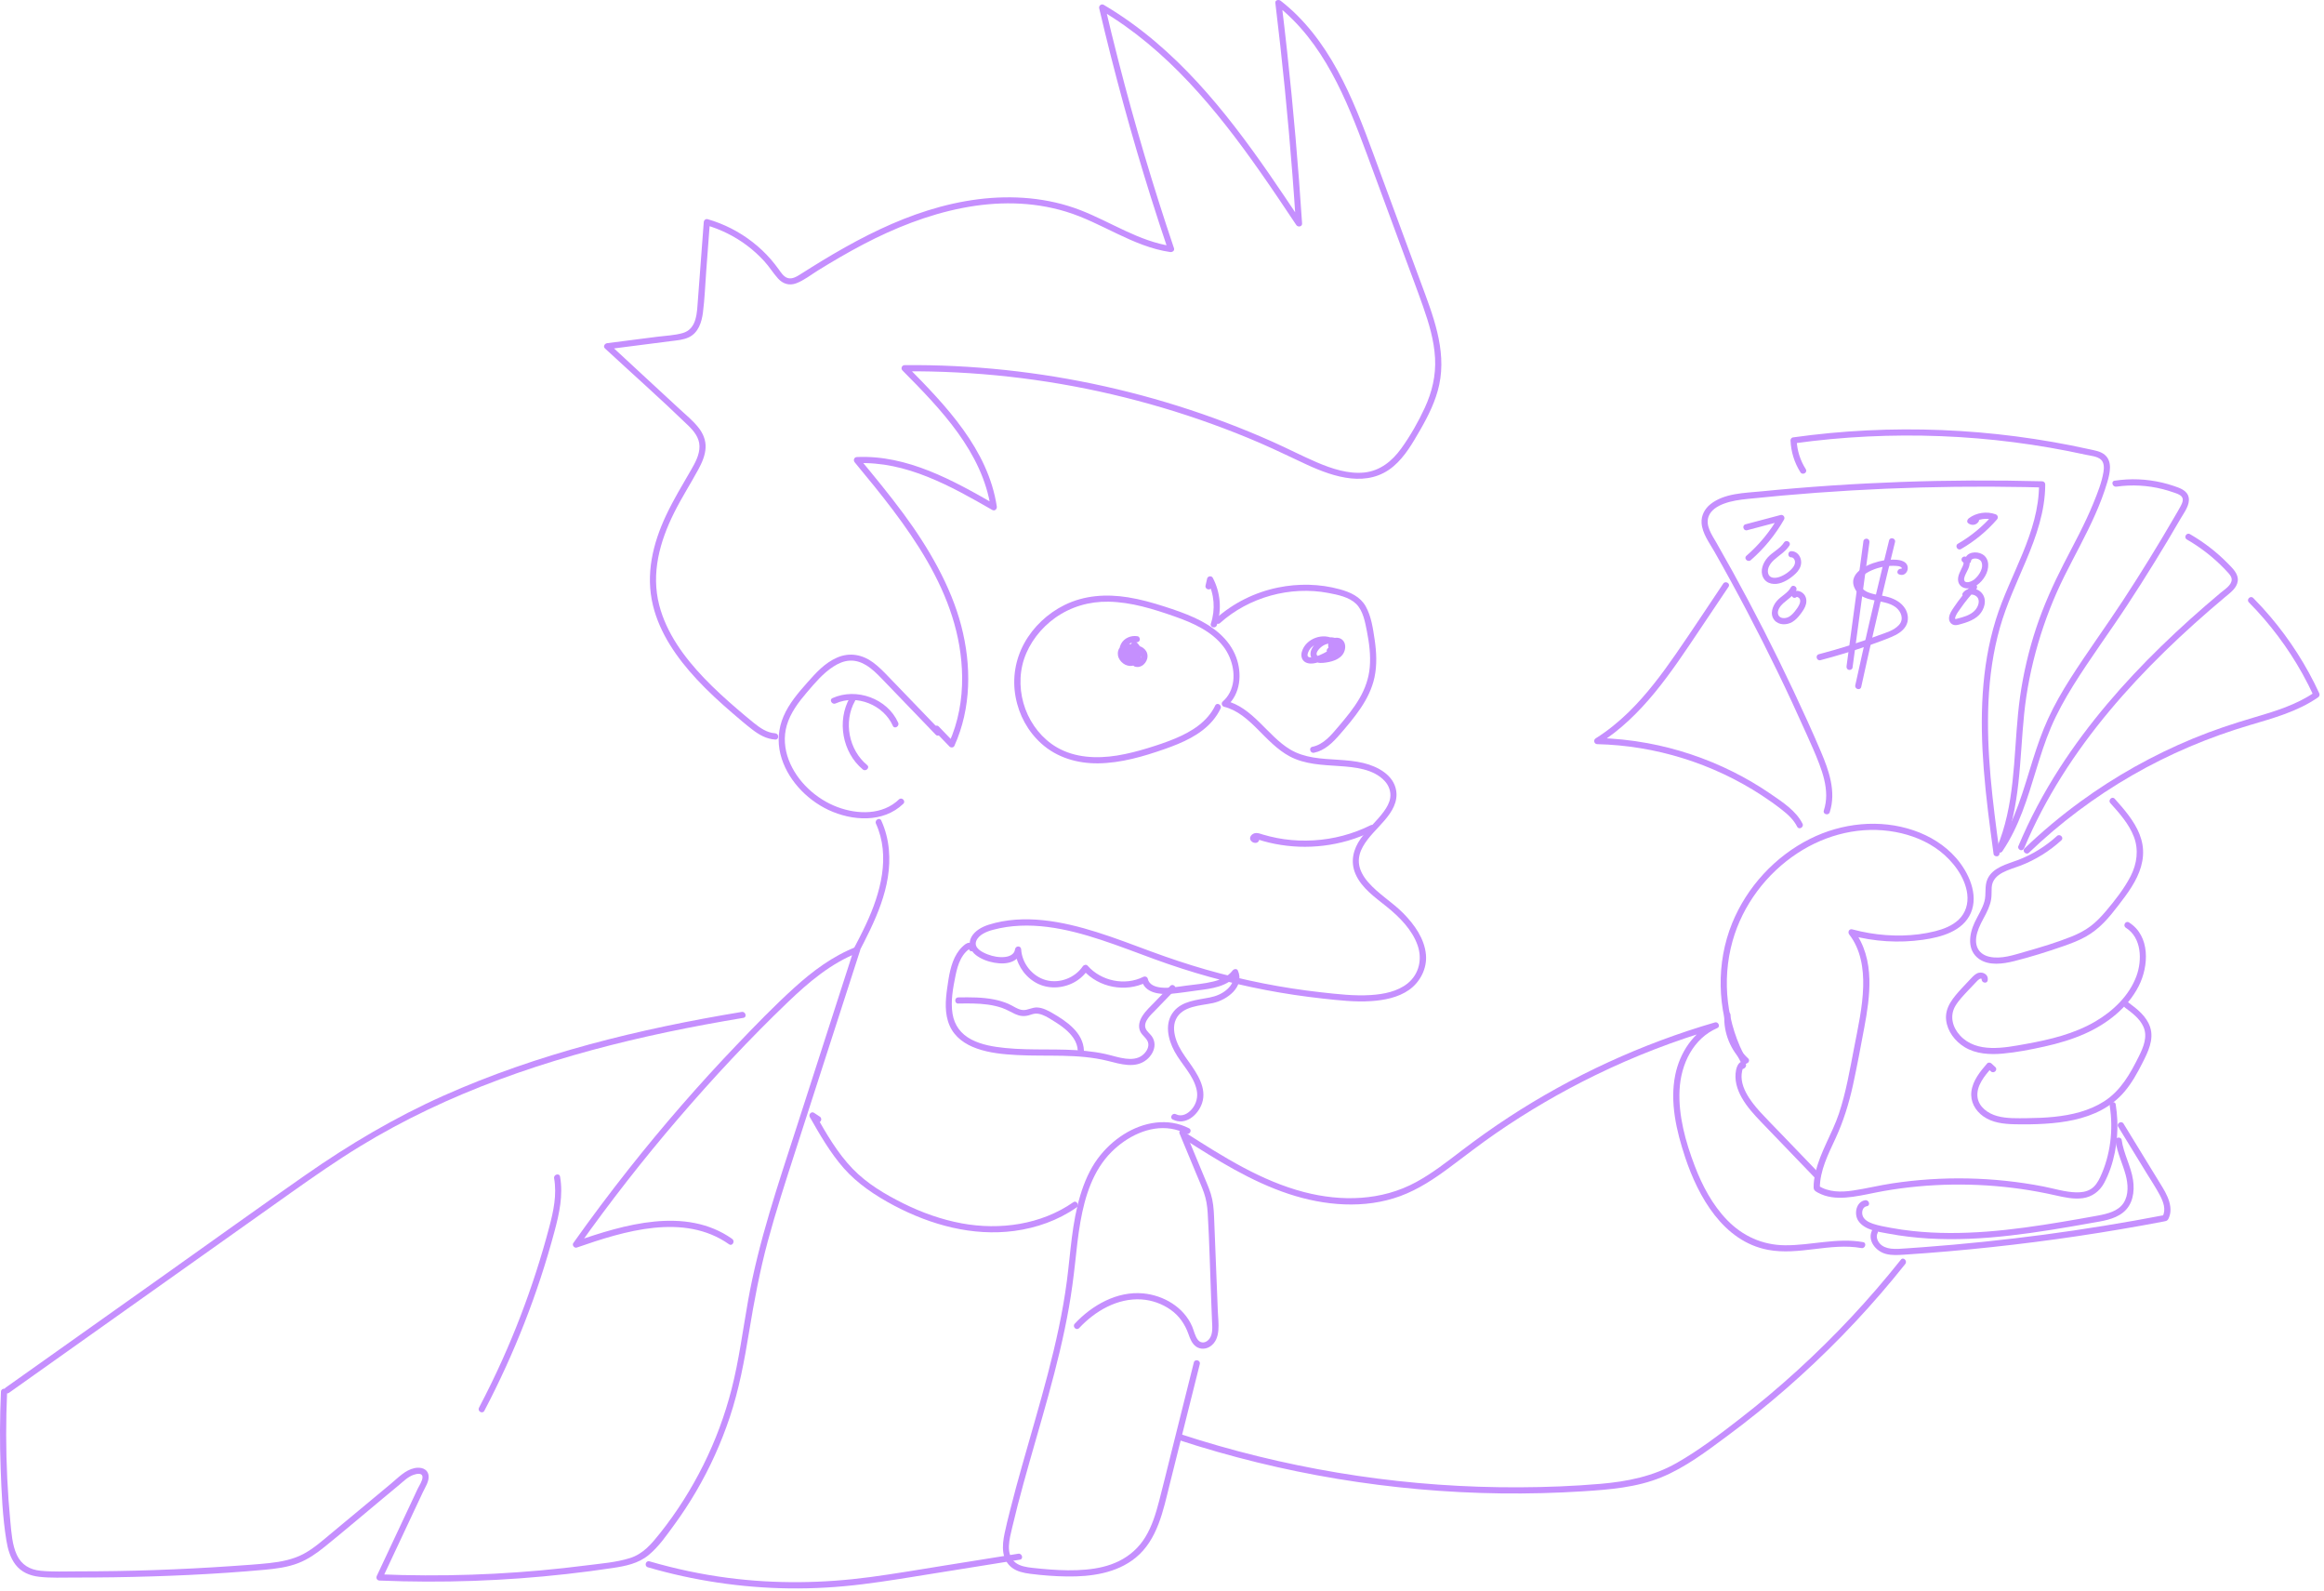 <svg width="437" height="299" viewBox="0 0 437 299" fill="none" xmlns="http://www.w3.org/2000/svg">
<path d="M1.672 261.839C10.538 255.549 19.405 249.258 28.272 242.968C37.139 236.678 45.951 230.415 54.798 224.151C59.042 221.149 63.309 218.175 67.75 215.467C71.851 212.964 76.091 210.685 80.427 208.615C89.213 204.422 98.397 201.095 107.747 198.399C117.113 195.698 126.649 193.625 136.247 191.946C137.423 191.741 138.603 191.54 139.783 191.342C140.518 191.222 140.205 190.101 139.473 190.224C129.821 191.822 120.22 193.78 110.776 196.344C101.438 198.882 92.257 202.016 83.418 205.962C74.253 210.051 65.692 215.13 57.468 220.863C48.62 227.03 39.866 233.328 31.069 239.568C22.163 245.885 13.258 252.202 4.352 258.516L1.084 260.833C0.48 261.263 1.056 262.268 1.668 261.835L1.672 261.839Z" fill="#C58FFE"/>
<path d="M137.686 232.895C128.94 226.728 117.342 230.194 108.158 233.39L108.812 234.241C114.688 225.962 120.94 217.954 127.555 210.252C134.096 202.639 140.959 195.265 148.213 188.321C152.081 184.619 156.271 181.072 161.316 179.103L160.6 178.387C157.033 189.447 153.462 200.507 149.896 211.567C146.391 222.434 142.662 233.278 140.658 244.547C139.675 250.075 138.963 255.661 137.571 261.112C136.313 266.033 134.534 270.818 132.271 275.368C130.007 279.917 127.28 284.238 124.116 288.211C122.533 290.196 120.967 292.103 118.46 292.892C115.856 293.712 112.997 293.917 110.301 294.265C98.808 295.743 87.202 296.35 75.619 296.084C74.196 296.049 72.776 296.002 71.356 295.944L71.859 296.819C73.917 292.432 75.975 288.045 78.033 283.662C78.525 282.613 79.02 281.565 79.511 280.517C79.948 279.584 80.722 278.455 80.587 277.387C80.416 276.06 79.101 275.743 77.972 275.975C76.184 276.342 74.85 277.805 73.499 278.923C71.635 280.474 69.77 282.021 67.906 283.573C66.041 285.124 64.176 286.671 62.312 288.223C60.64 289.612 58.996 291.082 57.07 292.115C55.143 293.147 52.861 293.596 50.648 293.836C48.292 294.087 45.921 294.238 43.557 294.401C38.737 294.734 33.909 294.981 29.081 295.147C24.253 295.314 19.421 295.391 14.589 295.391C12.287 295.391 9.931 295.503 7.641 295.279C5.618 295.082 4.04 294.173 3.165 292.3C2.291 290.428 2.14 288.064 1.939 285.948C1.684 283.271 1.49 280.586 1.362 277.901C1.099 272.474 1.096 267.039 1.339 261.611C1.374 260.864 0.213 260.864 0.179 261.611C-0.034 266.408 -0.061 271.209 0.121 276.006C0.291 280.513 0.469 285.128 1.2 289.581C1.459 291.17 1.908 292.795 2.894 294.099C3.993 295.55 5.61 296.211 7.382 296.412C9.544 296.66 11.781 296.548 13.955 296.552C16.396 296.556 18.841 296.54 21.282 296.505C30.787 296.358 40.319 295.956 49.789 295.089C51.928 294.892 54.099 294.617 56.11 293.832C57.956 293.113 59.553 291.983 61.085 290.745C64.725 287.805 68.289 284.764 71.886 281.774C72.939 280.9 73.995 280.021 75.047 279.147C75.882 278.451 76.691 277.631 77.732 277.255C78.289 277.058 79.43 276.776 79.445 277.681C79.457 278.385 78.799 279.31 78.505 279.94C78.238 280.513 77.968 281.085 77.701 281.658C75.418 286.52 73.136 291.383 70.853 296.246C70.664 296.649 70.888 297.101 71.356 297.12C83.094 297.604 94.862 297.202 106.537 295.894C109.415 295.573 112.286 295.198 115.152 294.768C117.589 294.405 120.019 293.933 121.969 292.323C123.918 290.714 125.342 288.602 126.781 286.641C128.22 284.679 129.652 282.501 130.924 280.323C133.489 275.932 135.601 271.271 137.214 266.447C138.979 261.174 139.981 255.727 140.878 250.249C141.776 244.771 142.863 238.941 144.364 233.374C145.865 227.808 147.667 222.26 149.447 216.743C153.079 205.482 156.716 194.221 160.349 182.956C160.805 181.54 161.262 180.128 161.718 178.712C161.846 178.317 161.416 177.837 161.002 177.996C156.584 179.717 152.785 182.561 149.3 185.725C145.559 189.118 142.031 192.762 138.541 196.41C131.388 203.888 124.591 211.707 118.174 219.827C114.599 224.349 111.14 228.968 107.806 233.668C107.516 234.075 107.999 234.682 108.46 234.52C117.35 231.429 128.615 227.931 137.094 233.908C137.706 234.338 138.286 233.332 137.679 232.906L137.686 232.895Z" fill="#C58FFE"/>
<path d="M104.197 221.498C104.734 224.612 104.081 227.641 103.287 230.651C102.537 233.49 101.713 236.31 100.808 239.103C99.001 244.701 96.889 250.202 94.479 255.572C93.105 258.636 91.631 261.653 90.072 264.624C89.724 265.286 90.726 265.874 91.074 265.208C93.883 259.858 96.397 254.353 98.603 248.725C100.811 243.088 102.703 237.328 104.266 231.483C105.175 228.086 105.922 224.709 105.314 221.192C105.187 220.457 104.069 220.77 104.197 221.502V221.498Z" fill="#C58FFE"/>
<path d="M154.162 209.915L153.064 209.188C152.565 208.859 151.996 209.497 152.271 209.981C154.17 213.32 156.101 216.678 158.639 219.579C161.176 222.48 164.612 224.774 168.124 226.631C175.033 230.279 182.902 232.442 190.744 231.394C194.906 230.836 198.953 229.405 202.411 226.999C203.019 226.577 202.442 225.567 201.827 225.997C195.761 230.214 188.024 231.293 180.848 229.97C177.026 229.266 173.335 227.947 169.861 226.221C166.43 224.515 163.033 222.507 160.352 219.734C157.431 216.712 155.335 213.026 153.269 209.397L152.476 210.19L153.574 210.917C154.201 211.331 154.782 210.325 154.159 209.915H154.162Z" fill="#C58FFE"/>
<path d="M223.599 212.109C219.622 210.055 214.988 210.917 211.324 213.227C209.417 214.43 207.75 215.993 206.411 217.803C204.902 219.846 203.885 222.245 203.15 224.662C201.56 229.877 201.32 235.374 200.62 240.752C199.846 246.674 198.535 252.516 197.026 258.288C195.517 264.06 193.834 269.685 192.229 275.383C191.417 278.261 190.627 281.143 189.9 284.045C189.552 285.426 189.204 286.811 188.91 288.203C188.658 289.399 188.48 290.64 188.662 291.859C188.833 292.993 189.374 294.018 190.299 294.71C191.285 295.445 192.515 295.693 193.711 295.848C196.001 296.142 198.322 296.319 200.632 296.35C205.138 296.408 209.947 295.759 213.549 292.822C217.676 289.457 218.729 283.917 219.951 279.023C221.464 272.984 222.976 266.946 224.485 260.907C224.86 259.414 225.232 257.92 225.607 256.423C225.789 255.7 224.671 255.39 224.489 256.114C223.023 261.967 221.56 267.82 220.094 273.669C219.386 276.493 218.702 279.321 217.967 282.137C217.348 284.509 216.632 286.9 215.336 289C214.152 290.923 212.477 292.432 210.458 293.434C208.438 294.436 206.369 294.853 204.233 295.055C201.97 295.267 199.692 295.205 197.428 295.039C196.334 294.958 195.235 294.857 194.144 294.733C193.053 294.61 191.784 294.432 190.887 293.704C188.987 292.169 189.854 289.182 190.322 287.19C190.976 284.401 191.699 281.627 192.457 278.861C193.974 273.329 195.622 267.832 197.142 262.3C198.662 256.768 200.017 251.348 200.999 245.773C201.479 243.042 201.846 240.299 202.148 237.545C202.45 234.79 202.701 232.276 203.162 229.668C204.001 224.902 205.51 220.024 209.019 216.531C211.878 213.683 216.059 211.529 220.191 212.182C221.174 212.337 222.121 212.65 223.007 213.107C223.669 213.447 224.257 212.449 223.591 212.105L223.599 212.109Z" fill="#C58FFE"/>
<path d="M202.914 249.665C205.897 246.461 210.114 243.989 214.621 244.272C216.59 244.396 218.52 245.084 220.129 246.218C221.739 247.351 222.814 248.922 223.476 250.786C223.781 251.657 224.137 252.593 224.919 253.142C225.7 253.692 226.756 253.645 227.553 253.115C229.661 251.715 229.081 248.655 228.996 246.512C228.776 240.953 228.555 235.393 228.335 229.834C228.277 228.372 228.246 226.894 227.944 225.455C227.642 224.016 227.062 222.739 226.513 221.424C225.317 218.546 224.118 215.668 222.923 212.789C222.64 212.109 221.518 212.407 221.805 213.099C222.853 215.625 223.905 218.151 224.954 220.677C225.445 221.857 225.971 223.03 226.393 224.233C226.814 225.436 227.012 226.689 227.089 227.974C227.418 233.378 227.526 238.802 227.743 244.21C227.797 245.552 227.851 246.895 227.901 248.237C227.944 249.328 228.118 250.69 227.441 251.638C226.895 252.404 225.886 252.686 225.251 251.874C224.691 251.154 224.52 250.175 224.168 249.351C222.609 245.723 218.795 243.498 214.961 243.138C210.056 242.678 205.336 245.355 202.09 248.841C201.584 249.386 202.4 250.21 202.911 249.661L202.914 249.665Z" fill="#C58FFE"/>
<path d="M222.582 214.085C228.849 218.078 235.224 222.086 242.319 224.438C249.019 226.658 256.571 227.324 263.302 224.848C266.718 223.591 269.755 221.563 272.656 219.401C275.538 217.254 278.366 215.049 281.326 213.01C287.244 208.933 293.465 205.3 299.926 202.147C307.284 198.553 314.943 195.602 322.8 193.311L322.352 192.251C318.394 193.95 315.852 197.946 315.013 202.062C313.961 207.211 315.237 212.615 316.858 217.509C319.323 224.956 324.042 233.366 332.445 234.949C338.306 236.051 344.162 233.571 350.016 234.616C350.747 234.747 351.06 233.629 350.325 233.498C345.397 232.62 340.542 234.14 335.609 234.09C331.4 234.047 327.683 232.36 324.762 229.347C321.996 226.492 320.081 222.867 318.677 219.18C316.963 214.685 315.57 209.718 315.821 204.871C316.073 200.023 318.379 195.211 322.932 193.253C323.543 192.99 323.106 192.011 322.483 192.193C308.781 196.186 295.67 202.201 283.716 210.008C280.707 211.973 277.782 214.055 274.923 216.233C272.064 218.411 269.372 220.534 266.289 222.213C259.797 225.749 252.25 225.923 245.209 224.09C237.185 222.001 230.079 217.497 223.162 213.087C222.531 212.685 221.947 213.687 222.578 214.089L222.582 214.085Z" fill="#C58FFE"/>
<path d="M324.24 190.828C324.062 194.167 325.432 197.517 327.892 199.78C328.441 200.283 329.265 199.466 328.712 198.96C326.457 196.886 325.238 193.884 325.401 190.828C325.439 190.081 324.279 190.085 324.24 190.828Z" fill="#C58FFE"/>
<path d="M327.145 199.946C326.99 200.143 326.901 200.321 326.967 200.581C327.009 200.755 327.183 200.96 327.373 200.987C328.077 201.087 328.777 200.201 327.996 199.741C327.064 199.192 326.58 200.484 326.445 201.149C326.077 202.971 326.626 204.786 327.528 206.368C328.503 208.082 329.849 209.548 331.207 210.96C332.793 212.608 334.379 214.256 335.965 215.904C337.752 217.761 339.54 219.618 341.327 221.475C341.845 222.012 342.665 221.192 342.147 220.654C339.644 218.055 337.145 215.455 334.642 212.856C333.435 211.602 332.205 210.368 331.029 209.084C329.988 207.946 329.009 206.732 328.297 205.358C327.922 204.631 327.628 203.842 327.52 203.026C327.47 202.654 327.466 202.275 327.497 201.904C327.512 201.703 327.547 201.505 327.593 201.304C327.613 201.227 327.628 201.153 327.651 201.08C327.671 201.006 327.694 200.937 327.717 200.863C327.795 200.693 327.671 200.635 327.338 200.689L327.168 200.279C327.234 199.931 327.404 199.791 327.682 199.861L328.089 200.267L328.081 200.244L327.93 200.809L327.965 200.762C328.421 200.182 327.605 199.354 327.145 199.942V199.946Z" fill="#C58FFE"/>
<path d="M328.445 199.265C324.669 192.534 323.702 184.333 325.787 176.901C327.687 170.143 332.162 164.197 338.027 160.363C343.447 156.819 350 155.206 356.418 156.402C359.409 156.959 362.326 158.108 364.747 159.976C367.169 161.845 369.521 164.835 369.92 168.065C370.14 169.86 369.633 171.617 368.31 172.874C367.103 174.023 365.486 174.646 363.896 175.048C359.896 176.062 355.532 176.081 351.478 175.4C350.407 175.218 349.343 174.986 348.294 174.704C347.683 174.541 347.397 175.245 347.73 175.675C349.888 178.46 350.445 182.042 350.348 185.481C350.24 189.334 349.381 193.126 348.654 196.898C347.845 201.068 347.138 205.292 345.788 209.335C344.526 213.115 342.259 216.55 341.373 220.453C341.168 221.347 341.014 222.299 341.033 223.219C341.045 223.78 341.385 223.954 341.845 224.206C342.24 224.418 342.658 224.596 343.083 224.736C344.797 225.297 346.646 225.215 348.41 224.975C350.352 224.708 352.264 224.237 354.194 223.896C356.325 223.521 358.472 223.235 360.627 223.034C369.254 222.233 377.997 222.782 386.446 224.693C388.129 225.072 389.881 225.471 391.614 225.242C393.348 225.014 394.81 223.973 395.669 222.364C397.557 218.828 398.303 214.519 398.133 210.542C398.09 209.556 397.982 208.577 397.831 207.606C397.715 206.871 396.597 207.184 396.713 207.915C397.417 212.376 396.841 217.169 394.922 221.273C394.5 222.175 393.97 223.045 393.096 223.563C392.28 224.047 391.324 224.167 390.388 224.144C388.311 224.093 386.256 223.432 384.229 223.037C374.871 221.223 365.227 221.033 355.803 222.457C353.327 222.832 350.894 223.44 348.422 223.803C346.209 224.128 343.846 224.148 341.911 222.879L342.197 223.382C342.197 220.012 343.787 216.964 345.161 213.977C346.639 210.766 347.668 207.443 348.426 203.992C349.211 200.418 349.869 196.812 350.546 193.218C351.111 190.22 351.59 187.168 351.517 184.108C351.435 180.777 350.619 177.52 348.554 174.855L347.989 175.825C352.414 177.017 357.045 177.303 361.583 176.665C364.983 176.185 369.095 175.083 370.593 171.617C372.09 168.15 370.187 164.007 367.831 161.299C365.714 158.866 362.883 157.137 359.846 156.1C353.467 153.918 346.318 154.695 340.341 157.694C333.772 160.99 328.495 166.727 325.717 173.524C322.657 181.017 322.882 189.698 326.073 197.107C326.479 198.047 326.936 198.959 327.435 199.853C327.799 200.503 328.805 199.919 328.437 199.269L328.445 199.265Z" fill="#C58FFE"/>
<path d="M386.798 157.144C384.67 159.086 382.179 160.637 379.483 161.659C377.44 162.432 374.732 163.04 373.73 165.229C373.119 166.568 373.529 168.053 373.15 169.442C372.771 170.831 371.939 172.073 371.32 173.376C370.245 175.643 369.823 178.669 372.175 180.297C374.032 181.582 376.666 181.195 378.713 180.684C381.846 179.899 384.945 178.924 387.993 177.864C389.436 177.361 390.88 176.819 392.218 176.069C393.471 175.365 394.601 174.46 395.607 173.434C396.613 172.409 397.487 171.299 398.354 170.173C399.22 169.048 400.083 167.906 400.841 166.695C402.338 164.312 403.348 161.612 402.864 158.769C402.408 156.073 400.736 153.751 399.011 151.709C398.566 151.183 398.11 150.668 397.646 150.154C397.146 149.597 396.326 150.421 396.825 150.974C398.531 152.873 400.33 154.885 401.255 157.306C402.179 159.728 401.847 162.39 400.613 164.761C399.406 167.078 397.727 169.218 396.048 171.21C395.166 172.255 394.214 173.264 393.123 174.092C392.017 174.932 390.767 175.562 389.483 176.077C386.678 177.199 383.746 178.069 380.841 178.897C378.705 179.504 376.28 180.367 374.036 179.845C373.03 179.609 372.148 179.017 371.773 178.023C371.339 176.874 371.653 175.562 372.094 174.464C372.585 173.233 373.328 172.119 373.846 170.901C374.102 170.297 374.31 169.678 374.415 169.028C374.531 168.286 374.465 167.543 374.515 166.796C374.701 164.123 377.904 163.508 379.939 162.722C382.771 161.628 385.367 160.014 387.611 157.968C388.164 157.465 387.34 156.645 386.79 157.148L386.798 157.144Z" fill="#C58FFE"/>
<path d="M373.757 184.305C373.989 183.11 372.666 182.495 371.703 183.009C371.188 183.284 370.786 183.772 370.387 184.182C369.873 184.712 369.37 185.249 368.871 185.795C367.331 187.489 365.66 189.327 365.95 191.791C366.202 193.9 367.629 195.749 369.409 196.836C371.529 198.136 374.171 198.283 376.585 198.062C379.223 197.822 381.873 197.3 384.457 196.728C387.042 196.155 389.626 195.397 392.063 194.31C396.21 192.468 400.067 189.474 402.16 185.369C404.079 181.605 404.361 175.938 400.326 173.4C399.692 173.002 399.107 174.003 399.742 174.402C402.725 176.278 402.829 180.495 401.734 183.482C400.384 187.16 397.336 190.062 394.017 192.012C390.028 194.352 385.448 195.435 380.937 196.248C376.918 196.971 371.695 198.051 368.558 194.65C367.146 193.122 366.577 190.983 367.675 189.114C368.31 188.039 369.219 187.122 370.062 186.209C370.523 185.714 370.987 185.222 371.463 184.739C371.679 184.518 371.9 184.251 372.163 184.085C372.217 184.05 372.337 183.969 372.414 183.965C372.527 183.957 372.627 184.046 372.639 183.996C372.496 184.727 373.618 185.037 373.757 184.305Z" fill="#C58FFE"/>
<path d="M375.181 200.584L374.469 199.919C374.252 199.718 373.858 199.675 373.649 199.919C372.345 201.424 370.968 203.118 370.701 205.157C370.45 207.068 371.405 208.767 372.937 209.857C374.639 211.072 376.798 211.297 378.829 211.343C380.728 211.385 382.636 211.366 384.531 211.246C388.187 211.018 391.928 210.395 395.193 208.65C396.841 207.768 398.33 206.588 399.533 205.157C400.887 203.544 401.905 201.699 402.853 199.826C403.893 197.776 405.073 195.432 404.307 193.087C403.638 191.037 401.851 189.66 400.183 188.426C399.584 187.981 399.003 188.987 399.599 189.428C400.911 190.395 402.35 191.474 403.038 193.002C403.882 194.867 403.038 196.863 402.195 198.561C400.582 201.815 398.791 205.026 395.653 207.037C392.853 208.832 389.525 209.61 386.253 209.946C384.57 210.121 382.875 210.182 381.181 210.198C379.316 210.213 377.363 210.294 375.548 209.799C373.85 209.335 372.078 208.116 371.846 206.236C371.587 204.128 373.196 202.225 374.481 200.743H373.661L374.372 201.408C374.918 201.919 375.742 201.099 375.193 200.588L375.181 200.584Z" fill="#C58FFE"/>
<path d="M350.728 225.622C349.011 225.892 348.573 228.221 349.436 229.498C350.627 231.25 353.161 231.54 355.073 231.9C360.075 232.84 365.177 233.08 370.257 232.875C375.417 232.666 380.555 232.009 385.653 231.2C388.199 230.798 390.733 230.353 393.271 229.9C395.302 229.537 397.522 229.27 399.193 227.95C401.062 226.477 401.426 224.043 401.093 221.815C400.702 219.211 399.309 216.879 398.95 214.263C398.907 213.95 398.509 213.788 398.234 213.857C397.897 213.946 397.785 214.264 397.828 214.573C398.13 216.751 399.124 218.724 399.696 220.828C400.16 222.546 400.323 224.589 399.306 226.148C398.288 227.707 396.226 228.183 394.489 228.508C392.214 228.933 389.928 229.324 387.646 229.707C378.404 231.25 368.964 232.422 359.599 231.405C358.249 231.258 356.902 231.065 355.564 230.817C354.423 230.608 353.247 230.407 352.148 230.032C351.351 229.761 350.384 229.258 350.198 228.357C350.059 227.691 350.291 226.867 351.038 226.747C351.784 226.627 351.459 225.513 350.728 225.629V225.622Z" fill="#C58FFE"/>
<path d="M352.07 231.18C351.014 233.161 352.724 235.231 354.631 235.722C355.742 236.008 356.902 235.935 358.032 235.861C359.421 235.772 360.809 235.672 362.198 235.567C367.657 235.154 373.104 234.623 378.543 233.985C383.982 233.347 389.379 232.6 394.775 231.738C397.464 231.308 400.145 230.856 402.822 230.372C404.191 230.124 405.561 229.869 406.926 229.61C407.232 229.552 407.453 229.533 407.646 229.273C407.793 229.076 407.882 228.805 407.959 228.573C408.145 228.024 408.168 227.424 408.099 226.852C407.936 225.536 407.309 224.322 406.632 223.196C405.843 221.884 405.035 220.585 404.234 219.281C402.59 216.596 400.949 213.915 399.305 211.23C398.915 210.596 397.913 211.176 398.303 211.815C400.079 214.716 401.859 217.621 403.634 220.523C404.466 221.884 405.367 223.223 406.114 224.635C406.76 225.85 407.364 227.378 406.64 228.685L406.988 228.418C399.487 229.858 391.947 231.088 384.38 232.094C376.821 233.095 369.235 233.881 361.629 234.449C360.558 234.531 359.482 234.604 358.411 234.678C357.471 234.74 356.511 234.836 355.571 234.724C354.77 234.627 353.966 234.353 353.432 233.718C352.983 233.184 352.724 232.418 353.072 231.765C353.42 231.111 352.422 230.519 352.07 231.18Z" fill="#C58FFE"/>
<path d="M344.062 152.672C345.307 148.823 343.903 144.831 342.391 141.28C340.758 137.438 339.017 133.635 337.238 129.856C333.671 122.273 329.857 114.803 325.81 107.464C324.797 105.631 323.771 103.805 322.731 101.987C321.903 100.54 320.626 98.791 321.296 97.043C321.752 95.855 322.982 95.132 324.116 94.702C325.563 94.153 327.075 93.952 328.603 93.789C337.257 92.884 345.942 92.242 354.635 91.87C363.327 91.499 372.035 91.395 380.736 91.561C381.823 91.58 382.91 91.607 383.997 91.634L383.417 91.054C383.413 100.161 377.916 108.029 375.293 116.478C372.48 125.538 372.291 135.167 373.018 144.552C373.432 149.906 374.144 155.233 374.871 160.557C374.914 160.87 375.312 161.032 375.587 160.963C375.923 160.874 376.035 160.556 375.993 160.247C374.716 150.866 373.471 141.396 373.908 131.902C374.124 127.198 374.774 122.509 376.063 117.975C377.301 113.615 379.231 109.526 380.987 105.36C382.906 100.807 384.577 96.056 384.581 91.054C384.581 90.733 384.314 90.482 384.001 90.474C375.173 90.242 366.341 90.28 357.517 90.598C348.693 90.915 339.88 91.507 331.091 92.377C327.961 92.687 324.251 92.714 321.655 94.76C320.564 95.619 319.872 96.899 319.961 98.311C320.085 100.273 321.435 102.045 322.375 103.7C326.576 111.093 330.537 118.625 334.247 126.277C336.104 130.103 337.895 133.96 339.628 137.844C340.48 139.755 341.362 141.666 342.097 143.624C342.832 145.581 343.381 147.477 343.393 149.496C343.396 150.479 343.249 151.434 342.948 152.367C342.716 153.079 343.838 153.384 344.066 152.676L344.062 152.672Z" fill="#C58FFE"/>
<path d="M338.933 154.823C337.714 152.405 335.184 150.784 333.018 149.291C330.712 147.701 328.29 146.281 325.78 145.032C320.739 142.529 315.354 140.722 309.822 139.705C306.692 139.128 303.516 138.8 300.332 138.726L300.626 139.809C308.847 134.648 314.267 126.343 319.567 118.443C321.389 115.731 323.207 113.019 325.029 110.304C325.447 109.681 324.441 109.101 324.027 109.72C321.064 114.134 318.143 118.582 315.114 122.954C312.441 126.811 309.605 130.587 306.24 133.875C304.344 135.724 302.286 137.395 300.042 138.807C299.555 139.113 299.752 139.875 300.336 139.89C311.288 140.142 322.105 143.519 331.273 149.515C332.557 150.355 333.815 151.241 335.025 152.189C336.236 153.136 337.269 154.088 337.938 155.411C338.275 156.076 339.277 155.492 338.94 154.827L338.933 154.823Z" fill="#C58FFE"/>
<path d="M339.548 88.184C338.515 86.555 337.927 84.706 337.842 82.779L337.416 83.34C346.515 82.079 355.73 81.634 364.91 81.99C374.094 82.346 383.239 83.514 392.214 85.487C393.096 85.681 394.342 85.762 395.046 86.389C395.68 86.957 395.657 87.936 395.534 88.71C395.205 90.714 394.4 92.71 393.638 94.582C392.04 98.517 389.978 102.242 388.044 106.018C386.11 109.793 384.268 113.871 382.891 118.014C381.514 122.157 380.477 126.544 379.854 130.931C378.655 139.403 379.15 148.193 376.558 156.433C376.245 157.427 375.889 158.41 375.479 159.369C375.189 160.05 376.187 160.642 376.481 159.953C379.97 151.798 379.738 142.812 380.624 134.146C381.51 125.481 384.148 116.416 388.183 108.304C390.11 104.432 392.241 100.656 393.99 96.695C394.868 94.706 395.657 92.675 396.265 90.59C396.737 88.969 397.274 86.733 395.75 85.476C394.953 84.818 393.862 84.671 392.888 84.454C391.739 84.199 390.586 83.955 389.429 83.727C387.146 83.275 384.856 82.872 382.558 82.524C377.939 81.82 373.289 81.317 368.628 81.027C359.281 80.443 349.885 80.69 340.585 81.781C339.424 81.917 338.267 82.067 337.111 82.23C336.871 82.265 336.673 82.559 336.685 82.791C336.774 84.919 337.408 86.981 338.55 88.783C338.948 89.414 339.954 88.83 339.552 88.199L339.548 88.184Z" fill="#C58FFE"/>
<path d="M397.951 91.488C400.868 91.066 403.866 91.232 406.717 91.963C407.398 92.138 408.071 92.343 408.737 92.579C409.236 92.756 409.897 92.934 410.245 93.368C410.667 93.894 410.323 94.625 410.052 95.135C409.684 95.836 409.267 96.513 408.872 97.198C405.789 102.509 402.566 107.739 399.201 112.877C395.982 117.798 392.496 122.544 389.34 127.5C387.773 129.956 386.315 132.486 385.104 135.14C383.986 137.589 383.104 140.135 382.291 142.699C380.481 148.429 378.961 154.367 375.545 159.4C375.123 160.019 376.129 160.599 376.546 159.984C379.676 155.38 381.254 149.996 382.875 144.73C383.703 142.042 384.547 139.349 385.649 136.757C386.814 134.022 388.26 131.419 389.827 128.896C393.054 123.713 396.702 118.796 400.048 113.689C403.533 108.37 406.872 102.958 410.056 97.457C410.717 96.316 411.836 94.907 411.553 93.499C411.286 92.168 409.832 91.716 408.71 91.337C405.889 90.381 402.868 89.967 399.893 90.13C399.139 90.172 398.388 90.254 397.638 90.362C396.887 90.47 397.216 91.588 397.947 91.48L397.951 91.488Z" fill="#C58FFE"/>
<path d="M411.201 101.41C413.479 102.726 415.588 104.3 417.48 106.13C417.921 106.556 418.35 106.993 418.764 107.445C419.139 107.852 419.642 108.351 419.642 108.946C419.642 110.018 418.261 110.842 417.542 111.449C413.708 114.664 409.971 118.003 406.384 121.492C399.247 128.436 392.674 136.019 387.274 144.406C384.268 149.071 381.657 153.976 379.514 159.094C379.39 159.385 379.645 159.729 379.92 159.81C380.253 159.907 380.512 159.694 380.635 159.404C384.558 150.03 390.16 141.423 396.659 133.639C403.178 125.833 410.582 118.8 418.365 112.269C419.336 111.457 420.613 110.583 420.783 109.221C420.954 107.859 419.774 106.792 418.899 105.898C416.795 103.755 414.392 101.909 411.793 100.408C411.143 100.033 410.559 101.035 411.209 101.41H411.201Z" fill="#C58FFE"/>
<path d="M422.876 113.236C426.819 117.229 430.207 121.739 432.939 126.641C433.712 128.029 434.428 129.445 435.093 130.885L435.302 130.092C431.851 132.486 427.817 133.701 423.828 134.873C419.94 136.018 416.106 137.287 412.358 138.838C404.864 141.937 397.746 145.914 391.197 150.692C387.506 153.384 383.998 156.317 380.702 159.477C380.16 159.995 380.984 160.815 381.522 160.297C387.363 154.699 393.87 149.817 400.88 145.775C407.886 141.732 415.34 138.591 423.093 136.297C427.507 134.989 432.057 133.747 435.886 131.09C436.161 130.896 436.235 130.598 436.095 130.297C433.712 125.14 430.633 120.323 426.965 115.987C425.921 114.753 424.83 113.561 423.693 112.412C423.167 111.878 422.346 112.702 422.873 113.232L422.876 113.236Z" fill="#C58FFE"/>
<path d="M357.44 236.798C351.517 244.245 345.002 251.216 337.966 257.622C334.48 260.798 330.867 263.835 327.137 266.725C323.342 269.665 319.447 272.644 315.269 275.019C310.839 277.537 305.992 278.505 300.963 278.938C295.891 279.375 290.796 279.568 285.705 279.592C275.512 279.638 265.306 278.915 255.221 277.421C245.167 275.932 235.225 273.692 225.511 270.709C224.28 270.33 223.054 269.943 221.831 269.541C221.12 269.309 220.814 270.427 221.522 270.659C231.302 273.862 241.325 276.319 251.48 278.002C261.643 279.685 271.929 280.605 282.231 280.737C287.377 280.802 292.526 280.671 297.659 280.342C302.638 280.021 307.76 279.623 312.422 277.704C316.917 275.855 320.901 272.829 324.781 269.951C328.611 267.116 332.329 264.125 335.923 260.992C343.153 254.686 349.873 247.796 355.993 240.407C356.759 239.482 357.513 238.55 358.26 237.614C358.72 237.034 357.904 236.21 357.44 236.794V236.798Z" fill="#C58FFE"/>
<path d="M121.818 294.625C130.456 297.14 139.435 298.478 148.429 298.594C153.014 298.652 157.586 298.378 162.136 297.817C166.763 297.248 171.358 296.463 175.958 295.728C181.231 294.884 186.504 294.037 191.777 293.194C192.512 293.078 192.198 291.956 191.467 292.076C186.829 292.819 182.19 293.561 177.552 294.304C172.925 295.047 168.298 295.84 163.652 296.463C154.762 297.654 145.783 297.77 136.886 296.614C131.895 295.964 126.959 294.915 122.127 293.507C121.408 293.298 121.102 294.416 121.818 294.625Z" fill="#C58FFE"/>
<path d="M357.08 107.964C358.395 108.552 359.296 106.737 358.325 105.824C357.853 105.383 357.196 105.267 356.573 105.225C355.784 105.17 354.991 105.225 354.209 105.348C351.95 105.708 347.4 107.383 348.689 110.451C349.977 113.519 354.155 112.42 356.437 114.134C357.493 114.927 358.066 116.385 357.091 117.469C356.116 118.552 354.615 118.927 353.358 119.395C349.64 120.784 345.849 121.983 342.008 122.985C341.284 123.175 341.594 124.293 342.317 124.103C345.377 123.302 348.406 122.382 351.393 121.337C352.812 120.838 354.244 120.339 355.633 119.751C356.673 119.31 357.753 118.714 358.352 117.712C358.952 116.71 358.863 115.395 358.228 114.393C357.505 113.248 356.31 112.598 355.037 112.23C353.764 111.863 352.244 111.832 350.998 111.221C349.977 110.718 349.068 109.43 350.062 108.443C351.118 107.395 352.762 106.803 354.194 106.524C354.975 106.373 355.78 106.331 356.573 106.385C356.851 106.404 357.184 106.432 357.424 106.59C357.493 106.637 357.602 106.702 357.606 106.795C357.606 106.815 357.567 106.88 357.571 106.892C357.563 106.915 357.548 106.931 357.532 106.946C357.47 107 357.517 107.008 357.668 106.965C356.991 106.664 356.399 107.662 357.083 107.967L357.08 107.964Z" fill="#C58FFE"/>
<path d="M350.399 101.685C349.339 109.526 348.283 117.368 347.223 125.21C347.181 125.523 347.297 125.829 347.629 125.925C347.9 126.003 348.303 125.828 348.345 125.519C349.405 117.677 350.461 109.836 351.521 101.994C351.564 101.681 351.448 101.375 351.115 101.279C350.844 101.201 350.442 101.375 350.399 101.685Z" fill="#C58FFE"/>
<path d="M355.219 101.592C353.471 108.625 351.799 115.678 350.209 122.745C349.753 124.769 349.304 126.796 348.863 128.823C348.704 129.55 349.822 129.863 349.981 129.132C351.529 122.053 353.153 114.989 354.856 107.948C355.343 105.933 355.838 103.917 356.337 101.902C356.519 101.178 355.397 100.869 355.219 101.592Z" fill="#C58FFE"/>
<path d="M328.53 99.673C330.728 99.093 332.921 98.509 335.119 97.929L334.465 97.077C332.871 99.874 330.821 102.37 328.391 104.478C327.826 104.969 328.65 105.786 329.211 105.298C331.71 103.128 333.83 100.536 335.467 97.665C335.718 97.225 335.304 96.683 334.813 96.814C332.616 97.395 330.422 97.979 328.225 98.559C327.505 98.749 327.811 99.871 328.534 99.677L328.53 99.673Z" fill="#C58FFE"/>
<path d="M335.47 101.971C334.7 103.178 333.308 103.762 332.375 104.814C331.509 105.793 330.913 107.275 331.528 108.532C332.178 109.863 333.776 109.994 335.017 109.534C335.652 109.298 336.24 108.965 336.778 108.559C337.362 108.114 337.942 107.631 338.317 106.992C338.728 106.296 338.816 105.495 338.484 104.749C338.19 104.087 337.571 103.603 336.832 103.611C336.093 103.619 336.085 104.78 336.832 104.772C337.168 104.772 337.397 105.062 337.49 105.387C337.621 105.847 337.435 106.284 337.149 106.656C336.538 107.453 335.524 108.145 334.577 108.466C333.803 108.729 332.727 108.756 332.476 107.781C332.224 106.807 332.936 105.836 333.602 105.24C334.584 104.358 335.745 103.704 336.472 102.563C336.874 101.932 335.872 101.348 335.47 101.979V101.971Z" fill="#C58FFE"/>
<path d="M336.755 110.404C336.163 111.522 334.921 112.037 334.116 112.969C333.312 113.901 332.731 115.441 333.64 116.559C334.457 117.565 335.996 117.538 337.033 116.915C337.652 116.544 338.136 116.002 338.569 115.429C339.002 114.857 339.412 114.273 339.587 113.588C339.772 112.853 339.637 112.075 339.06 111.549C338.542 111.077 337.761 110.88 337.145 111.29C336.53 111.7 337.107 112.71 337.73 112.292C337.815 112.234 337.826 112.222 337.904 112.215C337.834 112.222 337.946 112.222 337.95 112.222C337.888 112.211 337.997 112.238 337.997 112.238C338.117 112.273 338.252 112.362 338.345 112.474C338.612 112.799 338.507 113.267 338.345 113.627C338.132 114.103 337.803 114.551 337.474 114.954C337.145 115.356 336.805 115.712 336.364 115.959C335.764 116.292 334.731 116.354 334.399 115.611C334.051 114.83 334.759 113.905 335.304 113.418C336.167 112.644 337.196 112.048 337.753 110.992C338.101 110.331 337.099 109.747 336.751 110.408L336.755 110.404Z" fill="#C58FFE"/>
<path d="M371.045 97.48C371.025 97.507 370.933 97.549 370.906 97.526L370.79 98.439C371.989 97.53 373.528 97.286 374.944 97.801L374.689 96.83C372.824 98.973 370.627 100.791 368.163 102.211C367.517 102.582 368.101 103.588 368.747 103.213C371.289 101.747 373.583 99.863 375.505 97.65C375.803 97.305 375.672 96.834 375.25 96.679C373.579 96.075 371.617 96.362 370.202 97.433C369.939 97.634 369.76 98.087 370.085 98.346C370.716 98.853 371.59 98.752 372.047 98.064C372.457 97.437 371.455 96.857 371.045 97.48Z" fill="#C58FFE"/>
<path d="M369.13 105.7C369.153 105.716 369.173 105.731 369.196 105.743C369.076 105.665 369.15 105.704 369.177 105.735C369.192 105.75 369.208 105.774 369.223 105.785C369.285 105.832 369.13 105.673 369.2 105.758C369.204 105.766 369.231 105.812 369.231 105.812C369.219 105.824 369.192 105.661 369.208 105.758C369.208 105.778 369.219 105.801 369.223 105.816C369.266 105.944 369.196 105.782 369.223 105.785C369.231 105.785 369.223 105.901 369.223 105.917C369.223 106.072 369.254 105.82 369.219 105.952C369.192 106.064 369.161 106.172 369.123 106.281C369.111 106.315 369.034 106.497 369.096 106.354C369.072 106.408 369.049 106.458 369.026 106.513C368.968 106.636 368.91 106.756 368.848 106.876C368.709 107.159 368.573 107.437 368.453 107.727C368.237 108.246 368.09 108.826 368.24 109.383C368.438 110.114 369.064 110.547 369.8 110.602C370.457 110.648 371.161 110.377 371.703 110.021C372.364 109.588 372.914 108.938 373.304 108.254C374.043 106.969 374.217 105.039 372.755 104.188C371.664 103.553 369.718 103.735 369.482 105.244C369.436 105.553 369.56 105.867 369.888 105.959C370.163 106.037 370.554 105.867 370.604 105.553C370.612 105.499 370.623 105.445 370.639 105.391C370.647 105.364 370.658 105.34 370.662 105.313C370.654 105.337 370.597 105.422 370.651 105.344C370.674 105.313 370.705 105.263 370.716 105.232C370.74 105.166 370.639 105.302 370.693 105.259C370.716 105.24 370.736 105.213 370.755 105.193C370.77 105.174 370.794 105.163 370.809 105.143C370.798 105.159 370.697 105.209 370.782 105.166C370.821 105.147 370.856 105.12 370.894 105.097C370.918 105.085 370.941 105.077 370.964 105.062C371.026 105.019 370.86 105.089 370.933 105.077C370.991 105.066 371.045 105.039 371.103 105.023C371.15 105.012 371.196 105.008 371.242 104.996C371.316 104.973 371.13 104.996 371.212 105C371.239 105 371.266 104.996 371.293 104.992C371.405 104.985 371.517 105 371.629 105C371.711 105 371.525 104.977 371.602 105C371.629 105.008 371.66 105.012 371.687 105.015C371.738 105.027 371.784 105.039 371.834 105.05C371.888 105.066 371.943 105.085 371.997 105.104C372.094 105.135 371.997 105.105 371.977 105.093C372.008 105.108 372.043 105.124 372.074 105.139C372.171 105.19 372.26 105.244 372.345 105.306C372.225 105.217 372.364 105.329 372.388 105.352C372.411 105.375 372.523 105.503 372.48 105.449C372.434 105.391 372.515 105.503 372.531 105.53C372.562 105.58 372.589 105.631 372.608 105.681C372.565 105.58 372.647 105.808 372.651 105.832C372.674 105.913 372.693 105.998 372.705 106.083C372.693 106.006 372.705 106.11 372.705 106.118C372.705 106.161 372.709 106.203 372.712 106.246C372.712 106.331 372.712 106.416 372.705 106.501C372.705 106.497 372.693 106.602 372.705 106.551C372.712 106.493 372.693 106.625 372.689 106.633C372.67 106.729 372.651 106.822 372.623 106.919C372.531 107.251 372.403 107.507 372.21 107.816C372.016 108.126 371.85 108.331 371.606 108.586C371.506 108.694 371.397 108.791 371.289 108.888C371.208 108.962 371.262 108.911 371.281 108.896C371.254 108.919 371.223 108.938 371.196 108.958C371.13 109.004 371.061 109.047 370.995 109.089C370.879 109.159 370.759 109.221 370.635 109.279C370.732 109.236 370.546 109.313 370.523 109.321C370.449 109.348 370.372 109.371 370.295 109.391C370.237 109.406 370.179 109.418 370.121 109.43C370.012 109.457 370.101 109.433 370.124 109.43C370.093 109.43 370.059 109.437 370.028 109.437C369.966 109.441 369.9 109.441 369.838 109.437C369.815 109.437 369.788 109.429 369.769 109.433C369.703 109.441 369.869 109.46 369.769 109.433C369.711 109.418 369.656 109.403 369.598 109.387C369.718 109.422 369.591 109.375 369.54 109.352C369.459 109.313 369.591 109.414 369.502 109.325C369.482 109.306 369.459 109.283 369.44 109.259C369.397 109.217 369.482 109.341 369.432 109.248C369.409 109.201 369.347 109.039 369.389 109.182C369.378 109.135 369.359 109.093 369.347 109.05C369.339 109.027 369.339 108.996 369.331 108.973C369.304 108.903 369.331 109.085 369.335 109.012C369.343 108.954 369.328 108.892 369.331 108.834C369.331 108.807 369.347 108.663 369.335 108.749C369.324 108.841 369.355 108.66 369.358 108.64C369.386 108.52 369.42 108.401 369.463 108.284C369.482 108.234 369.502 108.188 369.521 108.138C369.575 108.002 369.498 108.18 369.544 108.087C369.598 107.967 369.653 107.847 369.711 107.731C369.943 107.255 370.233 106.768 370.333 106.242C370.453 105.607 370.256 105.05 369.707 104.694C369.444 104.524 369.064 104.64 368.914 104.903C368.747 105.186 368.859 105.526 369.123 105.696L369.13 105.7Z" fill="#C58FFE"/>
<path d="M370.798 109.929C369.572 111.213 368.454 112.602 367.46 114.076C367.038 114.706 366.55 115.36 366.492 116.142C366.434 116.923 366.999 117.561 367.8 117.515C368.167 117.492 368.531 117.368 368.887 117.267C369.309 117.147 369.726 117.02 370.129 116.857C370.872 116.559 371.603 116.172 372.16 115.588C373.158 114.54 373.688 112.764 372.697 111.534C371.8 110.42 369.947 110.265 369.08 111.48C368.899 111.735 369.034 112.126 369.289 112.273C369.579 112.443 369.9 112.319 370.082 112.064C370.45 111.546 371.405 111.774 371.804 112.269C372.431 113.047 371.877 114.238 371.266 114.838C370.407 115.685 369.127 116.018 367.993 116.308C367.904 116.331 367.761 116.385 367.668 116.358C367.622 116.343 367.626 116.323 367.653 116.358C367.579 116.25 367.692 115.944 367.742 115.82C367.959 115.287 368.361 114.791 368.69 114.32C369.568 113.054 370.547 111.863 371.61 110.753C372.125 110.211 371.309 109.391 370.79 109.932L370.798 109.929Z" fill="#C58FFE"/>
<path d="M157.126 132.235C161.08 130.448 166.155 132.521 167.888 136.44C168.19 137.121 169.192 136.533 168.891 135.856C166.879 131.31 161.022 129.206 156.538 131.233C155.857 131.539 156.449 132.54 157.122 132.235H157.126Z" fill="#C58FFE"/>
<path d="M159.78 131.174C157.331 135.515 158.387 141.461 162.24 144.645C162.813 145.117 163.637 144.301 163.06 143.825C159.602 140.97 158.569 135.681 160.778 131.762C161.146 131.113 160.144 130.524 159.776 131.178L159.78 131.174Z" fill="#C58FFE"/>
<path d="M176.786 137.298C174.616 135.047 172.45 132.795 170.28 130.544C169.173 129.395 168.067 128.246 166.96 127.097C166.098 126.203 165.227 125.317 164.229 124.571C162.206 123.054 159.784 122.586 157.424 123.607C155.065 124.629 153.444 126.474 151.838 128.273C150.109 130.215 148.372 132.242 147.335 134.652C146.36 136.919 146.155 139.38 146.751 141.774C147.892 146.347 151.548 150.258 155.753 152.243C160.206 154.343 166.067 154.749 169.854 151.101C170.392 150.583 169.571 149.763 169.034 150.281C165.958 153.245 161.27 153.132 157.494 151.724C153.455 150.219 149.85 146.904 148.306 142.846C147.517 140.765 147.32 138.513 147.942 136.362C148.627 134.018 150.132 132.014 151.699 130.184C153.266 128.354 154.755 126.567 156.709 125.306C157.637 124.706 158.686 124.242 159.8 124.188C160.914 124.134 161.951 124.482 162.887 125.058C164.001 125.743 164.937 126.679 165.842 127.615C166.96 128.768 168.075 129.929 169.189 131.089C171.444 133.434 173.703 135.778 175.959 138.119C176.477 138.656 177.297 137.836 176.779 137.298H176.786Z" fill="#C58FFE"/>
<path d="M164.712 154.834C167.505 160.97 165.556 167.933 162.855 173.721C162.039 175.473 161.142 177.187 160.244 178.897C159.9 179.558 160.898 180.146 161.246 179.481C164.437 173.38 167.795 166.815 167.142 159.713C166.968 157.817 166.503 155.983 165.714 154.246C165.405 153.569 164.407 154.157 164.712 154.83V154.834Z" fill="#C58FFE"/>
<path d="M220.52 210.449C222.915 211.656 225.278 209.61 226.029 207.385C226.992 204.534 225.065 201.745 223.491 199.532C222.617 198.306 221.731 197.076 221.22 195.648C220.768 194.375 220.52 192.882 221.12 191.613C222.315 189.075 225.727 189.068 228.087 188.557C230.721 187.988 234.106 185.501 232.768 182.452C232.57 182.007 231.994 182.151 231.766 182.452C230.895 183.609 229.503 184.174 228.137 184.511C226.462 184.924 224.721 185.068 223.015 185.288C221.483 185.485 219.913 185.806 218.361 185.648C217.294 185.54 216.079 185.16 215.824 183.988C215.738 183.601 215.29 183.485 214.972 183.64C211.51 185.362 207.057 184.425 204.516 181.539C204.253 181.242 203.8 181.369 203.603 181.655C202.125 183.837 199.22 184.944 196.67 184.244C194.121 183.543 192.179 181.114 192.02 178.479C191.974 177.713 190.957 177.756 190.86 178.479C190.736 179.408 189.827 179.791 189.003 179.892C187.904 180.023 186.748 179.806 185.722 179.412C184.697 179.017 183.053 178.216 183.575 176.882C184.043 175.686 185.575 175.098 186.709 174.793C193.49 172.974 200.539 174.541 207.046 176.684C210.419 177.795 213.727 179.083 217.062 180.301C220.396 181.52 223.897 182.657 227.379 183.625C234.366 185.567 241.511 186.928 248.722 187.714C251.735 188.042 254.807 188.398 257.844 188.193C260.293 188.027 262.896 187.528 264.946 186.093C266.997 184.657 268.374 182.093 268.13 179.454C267.852 176.437 265.964 173.81 263.902 171.709C261.813 169.582 259.167 168.057 257.221 165.787C256.366 164.785 255.635 163.566 255.526 162.224C255.438 161.137 255.743 160.1 256.269 159.16C257.341 157.245 259.043 155.779 260.44 154.115C261.751 152.556 262.884 150.73 262.532 148.606C262.049 145.659 259.024 144.08 256.393 143.438C253.283 142.684 250.053 142.916 246.915 142.386C245.399 142.13 243.929 141.682 242.602 140.889C241.507 140.235 240.536 139.411 239.611 138.54C237.719 136.757 236.01 134.745 233.847 133.271C232.818 132.571 231.681 132.026 230.47 131.724L230.725 132.695C233.282 130.44 233.58 126.641 232.462 123.589C231.151 120.01 227.978 117.666 224.621 116.126C222.783 115.287 220.872 114.629 218.949 114.014C216.717 113.298 214.45 112.66 212.133 112.289C208.048 111.635 203.897 111.886 200.148 113.743C197.003 115.302 194.295 117.832 192.601 120.915C190.906 123.999 190.33 127.534 190.968 130.997C191.606 134.459 193.293 137.504 195.812 139.778C198.748 142.428 202.62 143.546 206.531 143.496C210.798 143.438 215 142.212 219 140.811C222.303 139.655 225.785 138.165 228.083 135.411C228.648 134.734 229.131 133.999 229.51 133.206C229.832 132.536 228.83 131.944 228.509 132.621C227.046 135.689 224.071 137.523 221.042 138.8C219.359 139.511 217.615 140.084 215.87 140.622C213.947 141.21 211.994 141.716 210.009 142.034C206.218 142.637 202.125 142.463 198.732 140.49C195.989 138.896 193.912 136.254 192.813 133.295C191.715 130.335 191.545 126.962 192.562 123.894C193.579 120.826 195.742 118.041 198.415 116.142C201.367 114.049 204.825 113.047 208.435 113.109C212.713 113.178 216.914 114.494 220.918 115.902C224.28 117.082 227.843 118.648 230.064 121.565C231.843 123.902 232.629 127.461 231.248 130.173C230.911 130.834 230.466 131.395 229.909 131.887C229.58 132.177 229.758 132.753 230.164 132.858C232.725 133.496 234.687 135.299 236.505 137.113C238.323 138.927 240.188 140.954 242.528 142.196C245.383 143.709 248.66 143.79 251.809 144.007C254.745 144.208 258.296 144.529 260.409 146.854C261.175 147.697 261.581 148.839 261.415 149.976C261.275 150.924 260.776 151.779 260.223 152.541C258.912 154.351 257.174 155.806 255.875 157.632C254.459 159.62 253.882 161.972 254.884 164.29C256.045 166.974 258.575 168.684 260.772 170.46C263.151 172.379 265.562 174.789 266.575 177.741C267.461 180.309 266.85 183.095 264.711 184.843C262.803 186.398 260.169 186.897 257.778 187.052C254.645 187.257 251.468 186.874 248.358 186.53C241.07 185.717 233.851 184.286 226.802 182.274C223.305 181.276 219.862 180.12 216.45 178.862C213.061 177.613 209.688 176.309 206.241 175.226C199.792 173.195 192.508 171.74 185.873 173.845C184.647 174.236 183.32 174.963 182.67 176.12C181.981 177.35 182.426 178.715 183.51 179.543C184.492 180.298 185.765 180.766 186.98 180.975C188.071 181.16 189.258 181.199 190.303 180.77C191.347 180.34 191.889 179.566 192.028 178.503H190.867C191.014 180.955 192.38 183.222 194.458 184.538C196.585 185.888 199.243 185.93 201.51 184.901C202.771 184.329 203.839 183.408 204.613 182.263L203.7 182.379C206.597 185.675 211.653 186.607 215.56 184.661L214.709 184.313C215.228 186.665 218.102 186.99 220.087 186.828C221.773 186.688 223.46 186.406 225.135 186.189C226.501 186.011 227.882 185.849 229.201 185.431C230.617 184.982 231.866 184.247 232.768 183.052H231.766C232.249 184.151 231.569 185.234 230.768 185.961C229.832 186.812 228.667 187.28 227.437 187.52C225.116 187.981 222.319 188.147 220.706 190.131C218.915 192.333 219.615 195.366 220.856 197.652C222.176 200.089 224.408 202.097 225.019 204.882C225.302 206.174 224.969 207.486 224.114 208.499C223.379 209.37 222.222 210.02 221.108 209.455C220.443 209.118 219.855 210.12 220.524 210.457L220.52 210.449Z" fill="#C58FFE"/>
<path d="M227.805 110.385L228.106 109.066L227.046 109.205C228.35 111.669 228.567 114.59 227.685 117.232C227.449 117.944 228.567 118.246 228.803 117.542C229.781 114.605 229.491 111.352 228.048 108.621C227.82 108.188 227.097 108.276 226.988 108.76L226.687 110.079C226.52 110.806 227.638 111.116 227.805 110.389V110.385Z" fill="#C58FFE"/>
<path d="M229.418 117.12C234.853 112.246 242.625 110.11 249.797 111.472C251.55 111.805 253.673 112.23 254.996 113.511C256.319 114.791 256.691 116.942 257.043 118.733C257.472 120.919 257.755 123.159 257.569 125.391C257.395 127.468 256.71 129.422 255.673 131.221C254.555 133.163 253.12 134.892 251.673 136.59C250.335 138.161 248.9 139.952 246.772 140.386C246.041 140.533 246.35 141.654 247.081 141.504C249.085 141.097 250.59 139.616 251.882 138.126C253.279 136.521 254.672 134.88 255.863 133.113C257.055 131.345 258.01 129.418 258.455 127.337C258.954 124.996 258.834 122.59 258.486 120.238C258.176 118.168 257.852 115.851 256.815 113.998C255.774 112.145 253.898 111.317 251.933 110.776C248.153 109.735 244.134 109.665 240.3 110.451C235.971 111.337 231.897 113.352 228.605 116.3C228.048 116.799 228.872 117.619 229.425 117.12H229.418Z" fill="#C58FFE"/>
<path d="M235.615 157.721C235.615 157.752 236.253 156.947 236.149 157.582C236.103 157.864 236.203 157.741 236.439 157.787C236.791 157.857 237.139 158 237.484 158.096C238.23 158.309 238.985 158.491 239.743 158.638C241.232 158.928 242.749 159.106 244.265 159.164C247.356 159.28 250.478 158.897 253.453 158.038C255.124 157.555 256.745 156.913 258.304 156.135C258.973 155.802 258.385 154.8 257.72 155.133C254.389 156.793 250.722 157.76 247.008 157.973C245.155 158.081 243.283 158.015 241.445 157.752C240.54 157.625 239.642 157.447 238.756 157.23C238.327 157.125 237.898 157.009 237.476 156.882C237.054 156.754 236.644 156.588 236.207 156.595C235.426 156.607 234.644 157.45 235.317 158.143C235.801 158.646 236.803 158.557 236.78 157.713C236.76 156.967 235.6 156.967 235.619 157.713L235.615 157.721Z" fill="#C58FFE"/>
<path d="M182.886 178.793C183.327 178.615 183.621 178.193 183.335 177.733C183.107 177.365 182.604 177.191 182.19 177.226C181.706 177.269 181.296 177.659 180.96 177.973C180.561 178.344 180.221 178.785 179.935 179.245C178.747 181.16 178.422 183.543 178.109 185.737C177.776 188.077 177.59 190.572 178.561 192.793C179.532 195.014 181.494 196.329 183.672 197.103C186.078 197.958 188.709 198.201 191.239 198.333C194.094 198.484 196.956 198.41 199.811 198.472C202.662 198.534 205.514 198.735 208.287 199.428C210.659 200.02 213.471 200.932 215.599 199.215C216.45 198.526 217.111 197.466 217.096 196.344C217.088 195.776 216.899 195.234 216.566 194.778C216.21 194.29 215.645 193.9 215.421 193.327C214.922 192.031 216.523 190.658 217.301 189.857C218.492 188.623 219.688 187.389 220.879 186.155C221.398 185.617 220.578 184.797 220.059 185.335C219.131 186.294 218.202 187.253 217.278 188.217C216.438 189.087 215.51 189.923 214.845 190.94C214.268 191.822 213.947 192.921 214.419 193.919C214.81 194.747 215.839 195.269 215.931 196.228C216.013 197.072 215.432 197.896 214.794 198.387C213.897 199.072 212.748 199.137 211.661 199.006C210.38 198.851 209.146 198.422 207.889 198.143C206.631 197.865 205.413 197.687 204.16 197.559C199.142 197.045 194.078 197.517 189.06 197.01C186.883 196.789 184.592 196.43 182.635 195.4C180.677 194.371 179.474 192.747 179.118 190.6C178.728 188.247 179.2 185.71 179.675 183.396C179.892 182.34 180.167 181.269 180.666 180.305C180.913 179.826 181.211 179.373 181.587 178.982C181.772 178.789 181.969 178.596 182.194 178.449C182.19 178.449 182.356 178.321 182.283 178.375C182.306 178.375 182.333 178.379 182.356 178.387C182.623 178.572 182.697 178.332 182.573 177.671C181.888 177.946 182.186 179.067 182.883 178.789L182.886 178.793Z" fill="#C58FFE"/>
<path d="M213.889 119.604C212.678 119.391 211.355 119.944 210.783 121.07C210.21 122.196 210.446 123.593 211.347 124.459C211.541 124.649 211.816 124.668 212.052 124.548C212.442 124.347 212.837 124.149 213.228 123.948C213.417 123.852 213.607 123.755 213.796 123.658C214.086 123.511 214.264 123.353 214.291 123.008C214.33 122.486 214.079 121.956 213.684 121.623C212.879 120.943 211.587 120.799 210.759 121.523C210.28 121.944 210.117 122.61 210.222 123.221C210.326 123.832 210.725 124.355 211.204 124.718C211.684 125.082 212.326 125.264 212.945 125.155C213.522 125.055 214.028 124.649 214.322 124.149C214.996 123.004 214.69 121.403 213.572 120.66C213.305 120.482 212.937 120.618 212.779 120.869C212.048 122.018 212.059 123.616 212.821 124.749C212.914 124.888 213.015 125.035 213.135 125.155C213.301 125.318 213.556 125.36 213.781 125.38C214.086 125.407 214.396 125.322 214.667 125.182C215.197 124.908 215.603 124.343 215.73 123.767C216.032 122.405 214.876 121.368 213.576 121.349C212.276 121.329 210.868 122.432 211.05 123.859C211.146 124.625 211.73 125.171 212.508 125.186C213.239 125.202 213.854 124.722 213.92 123.987C213.947 123.674 213.634 123.407 213.34 123.407C213.003 123.407 212.787 123.674 212.759 123.987C212.771 123.863 212.763 123.933 212.759 123.968C212.748 124.022 212.713 124.022 212.767 123.948C212.752 123.972 212.713 124.045 212.786 123.933C212.779 123.948 212.74 123.987 212.729 123.991C212.825 123.952 212.74 123.975 212.682 124.006C212.612 124.045 212.775 123.983 212.698 123.999C212.663 124.006 212.624 124.018 212.585 124.026C212.698 123.995 212.585 124.026 212.531 124.026C212.5 124.026 212.469 124.026 212.438 124.026C212.353 124.022 212.535 124.053 212.454 124.026C212.407 124.01 212.295 123.968 212.396 124.018C212.369 124.006 212.342 123.987 212.315 123.976C212.195 123.917 212.361 124.018 212.303 123.968C212.287 123.956 212.226 123.883 212.272 123.941C212.322 124.006 212.249 123.898 212.241 123.879C212.195 123.79 212.257 123.937 212.226 123.844C212.214 123.813 212.206 123.786 212.202 123.755C212.171 123.631 212.195 123.701 212.198 123.724C212.198 123.681 212.198 123.639 212.198 123.6C212.198 123.592 212.21 123.488 212.198 123.565C212.206 123.511 212.222 123.461 212.237 123.407C212.28 123.26 212.319 123.182 212.419 123.039C212.462 122.977 212.465 122.973 212.539 122.9C212.562 122.877 212.721 122.749 212.651 122.795C212.713 122.753 212.775 122.71 212.841 122.676C212.876 122.656 212.906 122.641 212.941 122.625C212.918 122.637 212.848 122.656 212.961 122.618C213.023 122.594 213.084 122.575 213.15 122.56C213.185 122.548 213.224 122.544 213.262 122.533C213.282 122.529 213.409 122.509 213.305 122.521C213.448 122.502 213.587 122.505 213.727 122.513C213.823 122.517 213.645 122.498 213.738 122.513C213.765 122.517 213.792 122.521 213.819 122.529C213.901 122.544 213.982 122.567 214.059 122.594C214.214 122.645 214.431 122.799 214.52 122.942C214.535 122.966 214.612 123.113 214.574 123.024C214.601 123.09 214.616 123.159 214.632 123.229C214.609 123.113 214.632 123.31 214.632 123.341C214.632 123.368 214.632 123.395 214.628 123.422C214.624 123.484 214.651 123.353 214.62 123.453C214.558 123.662 214.585 123.635 214.473 123.821C214.419 123.91 214.357 123.995 214.214 124.111C214.295 124.045 214.141 124.15 214.113 124.165C214.028 124.219 214.083 124.184 214.113 124.173C214.075 124.188 214.032 124.2 213.994 124.211C213.974 124.215 213.87 124.235 213.947 124.223C214.028 124.215 213.889 124.223 213.874 124.223C213.773 124.231 213.843 124.223 213.874 124.227C213.819 124.215 213.769 124.2 213.719 124.184L213.974 124.335C213.293 123.55 213.239 122.335 213.796 121.457L213.003 121.666C213.003 121.666 213.146 121.778 213.05 121.697C213.077 121.72 213.1 121.739 213.123 121.763C213.15 121.79 213.301 121.968 213.231 121.871C213.282 121.937 213.324 122.01 213.363 122.08C213.386 122.122 213.409 122.169 213.429 122.215C213.378 122.099 213.436 122.25 213.444 122.265C213.471 122.347 213.491 122.428 213.51 122.509C213.514 122.529 213.533 122.695 213.521 122.556C213.521 122.59 213.529 122.621 213.529 122.656C213.533 122.741 213.537 122.827 213.529 122.912C213.529 122.962 213.522 123.012 213.518 123.062C213.533 122.927 213.51 123.09 213.506 123.109C213.491 123.19 213.467 123.271 213.44 123.349C213.433 123.368 213.371 123.515 213.425 123.395C213.409 123.426 213.398 123.453 213.382 123.484C213.344 123.558 213.301 123.623 213.255 123.693C213.328 123.585 213.239 123.712 213.224 123.728C213.193 123.763 213.158 123.798 213.119 123.832C213.104 123.848 212.976 123.933 213.084 123.863C213.057 123.883 213.03 123.902 213.003 123.917C212.961 123.944 212.914 123.968 212.872 123.987C212.899 123.975 212.968 123.96 212.86 123.987C212.81 124.003 212.756 124.014 212.705 124.03C212.678 124.037 212.597 124.041 212.705 124.03C212.651 124.03 212.601 124.037 212.547 124.034C212.52 124.034 212.369 124.014 212.493 124.034C212.404 124.018 212.322 123.991 212.237 123.968C212.079 123.925 212.291 123.999 212.202 123.956C212.16 123.937 212.121 123.918 212.082 123.894C211.87 123.778 211.854 123.767 211.688 123.585C211.657 123.55 211.626 123.519 211.599 123.484C211.537 123.407 211.661 123.592 211.576 123.449C211.529 123.372 211.483 123.299 211.444 123.217C211.367 123.07 211.463 123.279 211.433 123.186C211.417 123.144 211.405 123.105 211.394 123.062C211.382 123.02 211.375 122.977 211.367 122.935C211.359 122.892 211.359 122.9 211.371 122.962C211.371 122.927 211.367 122.892 211.367 122.861C211.367 122.826 211.367 122.792 211.367 122.761C211.371 122.614 211.328 122.854 211.378 122.71C211.39 122.68 211.398 122.641 211.405 122.61C211.444 122.471 211.351 122.676 211.433 122.552C211.444 122.532 211.467 122.498 211.479 122.474C211.529 122.358 211.405 122.536 211.494 122.451C211.514 122.432 211.537 122.409 211.552 122.389C211.572 122.37 211.595 122.351 211.614 122.331C211.553 122.378 211.549 122.382 211.599 122.347C211.638 122.328 211.831 122.235 211.684 122.289C211.75 122.262 211.819 122.246 211.889 122.227C211.916 122.219 211.947 122.215 211.974 122.211C211.827 122.246 211.955 122.211 211.994 122.211C212.082 122.211 212.171 122.215 212.26 122.211C212.291 122.211 212.376 122.227 212.241 122.207C212.291 122.215 212.346 122.227 212.396 122.238C212.477 122.258 212.551 122.285 212.632 122.308C212.767 122.347 212.535 122.246 212.655 122.32C212.694 122.343 212.732 122.358 212.771 122.382C212.81 122.405 212.845 122.432 212.883 122.451C212.984 122.505 212.818 122.378 212.903 122.463C212.961 122.525 213.022 122.579 213.077 122.645C212.988 122.54 213.053 122.614 213.069 122.645C213.092 122.687 213.115 122.73 213.139 122.772C213.077 122.652 213.119 122.718 213.127 122.749C213.135 122.803 213.158 122.858 213.166 122.912C213.158 122.877 213.169 122.795 213.158 122.884C213.15 122.942 213.158 123.004 213.15 123.062L213.436 122.56C212.787 122.892 212.137 123.221 211.487 123.554L212.191 123.643C211.904 123.368 211.754 123.074 211.676 122.664C211.618 122.374 211.669 121.933 211.808 121.658C211.99 121.314 212.222 121.086 212.574 120.9C212.732 120.819 212.891 120.764 213.108 120.726C213.158 120.718 213.092 120.726 213.177 120.718C213.231 120.714 213.286 120.71 213.34 120.71C213.46 120.71 213.549 120.718 213.603 120.726C213.912 120.78 214.229 120.645 214.318 120.32C214.396 120.041 214.222 119.662 213.912 119.604H213.889Z" fill="#C58FFE"/>
<path d="M251.028 120.242C248.865 118.807 245.503 120.01 244.795 122.529C244.586 123.268 244.749 124.095 245.465 124.49C246.057 124.815 246.791 124.78 247.426 124.625C248.246 124.424 249.055 124.045 249.794 123.639C250.49 123.256 251.329 122.803 251.751 122.099C252.091 121.535 252.072 120.772 251.6 120.289C251.202 119.875 250.563 119.767 250.014 119.805C248.675 119.902 247.306 120.718 246.679 121.929C246.343 122.583 246.296 123.333 246.772 123.933C247.248 124.533 248.006 124.672 248.718 124.614C250.173 124.49 252.08 124.061 252.734 122.587C253.055 121.859 253.059 120.919 252.463 120.324C251.948 119.813 251.105 119.759 250.482 120.092C249.809 120.451 249.577 121.171 249.859 121.871C250.192 122.699 250.993 123.24 251.879 123.271C252.285 123.287 252.501 122.892 252.44 122.536C252.2 121.194 250.293 120.958 249.569 122.006C249.144 122.621 250.149 123.202 250.571 122.591C250.734 122.355 251.264 122.521 251.318 122.846L251.879 122.111C251.484 122.095 251.105 121.844 250.942 121.48C250.911 121.411 250.892 121.337 250.884 121.264C250.884 121.248 250.919 121.194 250.884 121.233C250.95 121.151 251.02 121.105 251.148 121.07C251.391 121.001 251.623 121.024 251.743 121.314C251.894 121.666 251.728 122.119 251.507 122.405C251.19 122.811 250.672 123.016 250.192 123.151C249.712 123.287 249.178 123.418 248.672 123.457C248.324 123.484 247.809 123.5 247.619 123.132C247.453 122.811 247.716 122.405 247.913 122.157C248.428 121.507 249.217 121.012 250.053 120.966C250.211 120.958 250.397 120.962 250.502 120.985C250.532 120.993 250.71 121.051 250.66 121.031C250.757 121.074 250.737 121.066 250.78 121.113C250.714 121.039 250.842 121.241 250.807 121.155C250.826 121.206 250.842 121.217 250.83 121.302C250.807 121.527 250.598 121.712 250.44 121.852C249.983 122.239 249.418 122.54 248.888 122.811C248.358 123.082 247.809 123.318 247.24 123.48C246.896 123.577 246.467 123.654 246.118 123.523C245.751 123.384 245.855 122.962 245.983 122.633C246.629 120.946 248.97 120.273 250.44 121.252C251.062 121.666 251.646 120.66 251.024 120.25L251.028 120.242Z" fill="#C58FFE"/>
<path d="M145.772 137.848C144.213 137.759 142.905 136.827 141.725 135.879C140.654 135.012 139.602 134.123 138.553 133.225C136.41 131.384 134.317 129.477 132.363 127.434C128.657 123.55 125.327 119.035 123.961 113.762C122.406 107.743 124.058 101.801 126.766 96.377C128.155 93.592 129.833 90.977 131.315 88.245C132.004 86.977 132.619 85.588 132.677 84.122C132.731 82.764 132.224 81.522 131.404 80.462C130.352 79.1 128.971 77.986 127.713 76.825C126.278 75.499 124.843 74.171 123.408 72.845C120.464 70.121 117.516 67.398 114.572 64.674L114.162 65.665C116.847 65.32 119.528 64.976 122.212 64.632C123.528 64.462 124.847 64.295 126.162 64.125C127.292 63.982 128.483 63.904 129.528 63.405C131.331 62.543 131.946 60.574 132.182 58.732C132.511 56.179 132.6 53.579 132.793 51.014C133.025 47.927 133.257 44.84 133.489 41.753L132.754 42.314C135.536 43.119 138.155 44.415 140.472 46.156C141.64 47.034 142.723 48.024 143.71 49.103C144.696 50.183 145.37 51.324 146.294 52.349C147.219 53.374 148.426 53.742 149.722 53.254C151.188 52.705 152.515 51.637 153.838 50.821C156.643 49.088 159.486 47.425 162.407 45.896C173.943 39.861 187.576 35.865 200.462 39.792C207.178 41.838 212.996 46.357 220.04 47.382C220.439 47.44 220.911 47.134 220.756 46.666C216.83 35.041 213.336 23.273 210.292 11.389C209.425 8.015 208.597 4.63 207.804 1.238L206.953 1.892C219.433 9.234 228.764 20.608 236.969 32.314C239.283 35.61 241.523 38.96 243.759 42.31C244.056 42.755 244.88 42.631 244.842 42.016C244.138 31.235 243.201 20.468 242.033 9.725C241.7 6.658 241.344 3.59 240.973 0.526L239.983 0.936C248.857 7.849 253.19 18.646 256.989 28.879C259.357 35.246 261.701 41.625 264.053 47.997C265.233 51.192 266.452 54.38 267.581 57.595C268.711 60.81 269.662 63.974 269.844 67.313C270.026 70.578 269.279 73.704 267.914 76.659C266.691 79.313 265.186 81.951 263.473 84.323C261.759 86.694 259.5 88.512 256.533 88.826C253.565 89.139 250.416 88.11 247.643 86.922C244.826 85.715 242.107 84.296 239.306 83.05C236.439 81.773 233.542 80.578 230.609 79.468C224.66 77.212 218.582 75.297 212.416 73.738C200.125 70.628 187.471 68.91 174.798 68.663C173.231 68.632 171.664 68.624 170.097 68.64C169.594 68.644 169.331 69.27 169.687 69.63C176.902 76.903 184.705 84.953 186.314 95.514L187.165 94.861C179.208 90.288 170.604 85.495 161.126 85.916C160.596 85.94 160.395 86.52 160.716 86.907C170.329 98.52 180.748 111.387 180.918 127.248C180.964 131.5 180.206 135.751 178.45 139.635L179.363 139.519C178.415 138.537 177.471 137.558 176.523 136.575C176.005 136.038 175.185 136.858 175.703 137.395C176.651 138.378 177.595 139.357 178.542 140.339C178.782 140.587 179.301 140.564 179.455 140.223C182.662 133.125 182.693 125.09 180.751 117.635C178.809 110.18 174.604 102.958 169.9 96.586C167.242 92.984 164.391 89.534 161.54 86.087L161.13 87.077C170.407 86.663 178.802 91.391 186.585 95.862C187.061 96.137 187.51 95.685 187.436 95.209C185.796 84.462 177.85 76.214 170.511 68.814L170.101 69.804C183.204 69.696 196.303 71.146 209.065 74.125C215.398 75.603 221.65 77.448 227.766 79.657C230.888 80.783 233.979 82.001 237.027 83.321C240.076 84.64 242.877 86.036 245.813 87.383C250.923 89.731 257.21 91.739 262.026 87.661C264.196 85.824 265.658 83.236 267.059 80.806C268.587 78.156 269.98 75.352 270.626 72.342C272.061 65.657 269.376 59.084 267.101 52.922C264.656 46.306 262.212 39.691 259.767 33.076C255.852 22.484 252.099 11.041 243.913 2.874C242.935 1.895 241.894 0.986 240.803 0.135C240.466 -0.128 239.743 -0.016 239.813 0.545C241.112 11.273 242.188 22.027 243.024 32.798C243.263 35.877 243.48 38.956 243.681 42.036L244.764 41.742C236.722 29.687 228.478 17.381 217.348 7.923C214.28 5.315 211.011 2.952 207.541 0.909C207.092 0.646 206.574 1.079 206.69 1.563C209.487 13.509 212.721 25.351 216.4 37.057C217.445 40.38 218.528 43.691 219.642 46.991L220.358 46.276C214.145 45.37 208.884 41.722 203.127 39.494C197.034 37.138 190.361 36.647 183.916 37.459C177.494 38.272 171.332 40.345 165.49 43.088C162.511 44.484 159.614 46.055 156.77 47.715C155.347 48.546 153.938 49.401 152.542 50.276C151.904 50.674 151.269 51.08 150.631 51.479C149.9 51.935 148.975 52.566 148.074 52.252C147.327 51.993 146.84 51.2 146.402 50.597C145.942 49.962 145.459 49.343 144.944 48.748C143.911 47.556 142.755 46.473 141.513 45.506C138.994 43.544 136.132 42.086 133.068 41.204C132.681 41.092 132.36 41.397 132.333 41.765C132.093 44.952 131.853 48.144 131.613 51.332C131.489 52.98 131.365 54.624 131.242 56.272C131.149 57.529 131.11 58.813 130.762 60.032C130.398 61.313 129.656 62.253 128.344 62.62C126.824 63.046 125.149 63.104 123.586 63.305C120.448 63.707 117.307 64.11 114.17 64.512C113.713 64.57 113.35 65.127 113.76 65.502C118.951 70.303 124.263 75.007 129.342 79.924C130.456 81.004 131.497 82.241 131.528 83.87C131.559 85.499 130.704 87.027 129.915 88.392C128.313 91.159 126.661 93.897 125.292 96.787C122.75 102.153 121.342 107.979 122.793 113.859C124.096 119.136 127.319 123.709 130.963 127.643C133.106 129.956 135.439 132.088 137.83 134.138C139.01 135.152 140.193 136.169 141.428 137.121C142.724 138.119 144.112 138.927 145.776 139.024C146.523 139.067 146.519 137.906 145.776 137.864L145.772 137.848Z" fill="#C58FFE"/>
<path d="M180.179 188.65C182.048 188.623 183.936 188.592 185.792 188.855C186.674 188.979 187.553 189.176 188.396 189.462C189.239 189.749 190.044 190.24 190.88 190.623C191.715 191.006 192.524 191.118 193.421 190.871C193.843 190.755 194.257 190.577 194.694 190.546C195.131 190.515 195.607 190.623 196.029 190.789C196.841 191.103 197.599 191.602 198.334 192.062C198.996 192.476 199.642 192.913 200.242 193.416C201.495 194.465 202.597 195.803 202.659 197.501C202.686 198.244 203.847 198.248 203.82 197.501C203.692 194.097 200.543 191.977 197.878 190.434C197 189.927 196.063 189.443 195.03 189.389C194.087 189.339 193.235 189.938 192.315 189.869C191.394 189.799 190.481 189.076 189.622 188.708C188.763 188.34 187.854 188.066 186.93 187.884C184.709 187.447 182.435 187.462 180.183 187.497C179.436 187.509 179.436 188.669 180.183 188.658L180.179 188.65Z" fill="#C58FFE"/>
</svg>
